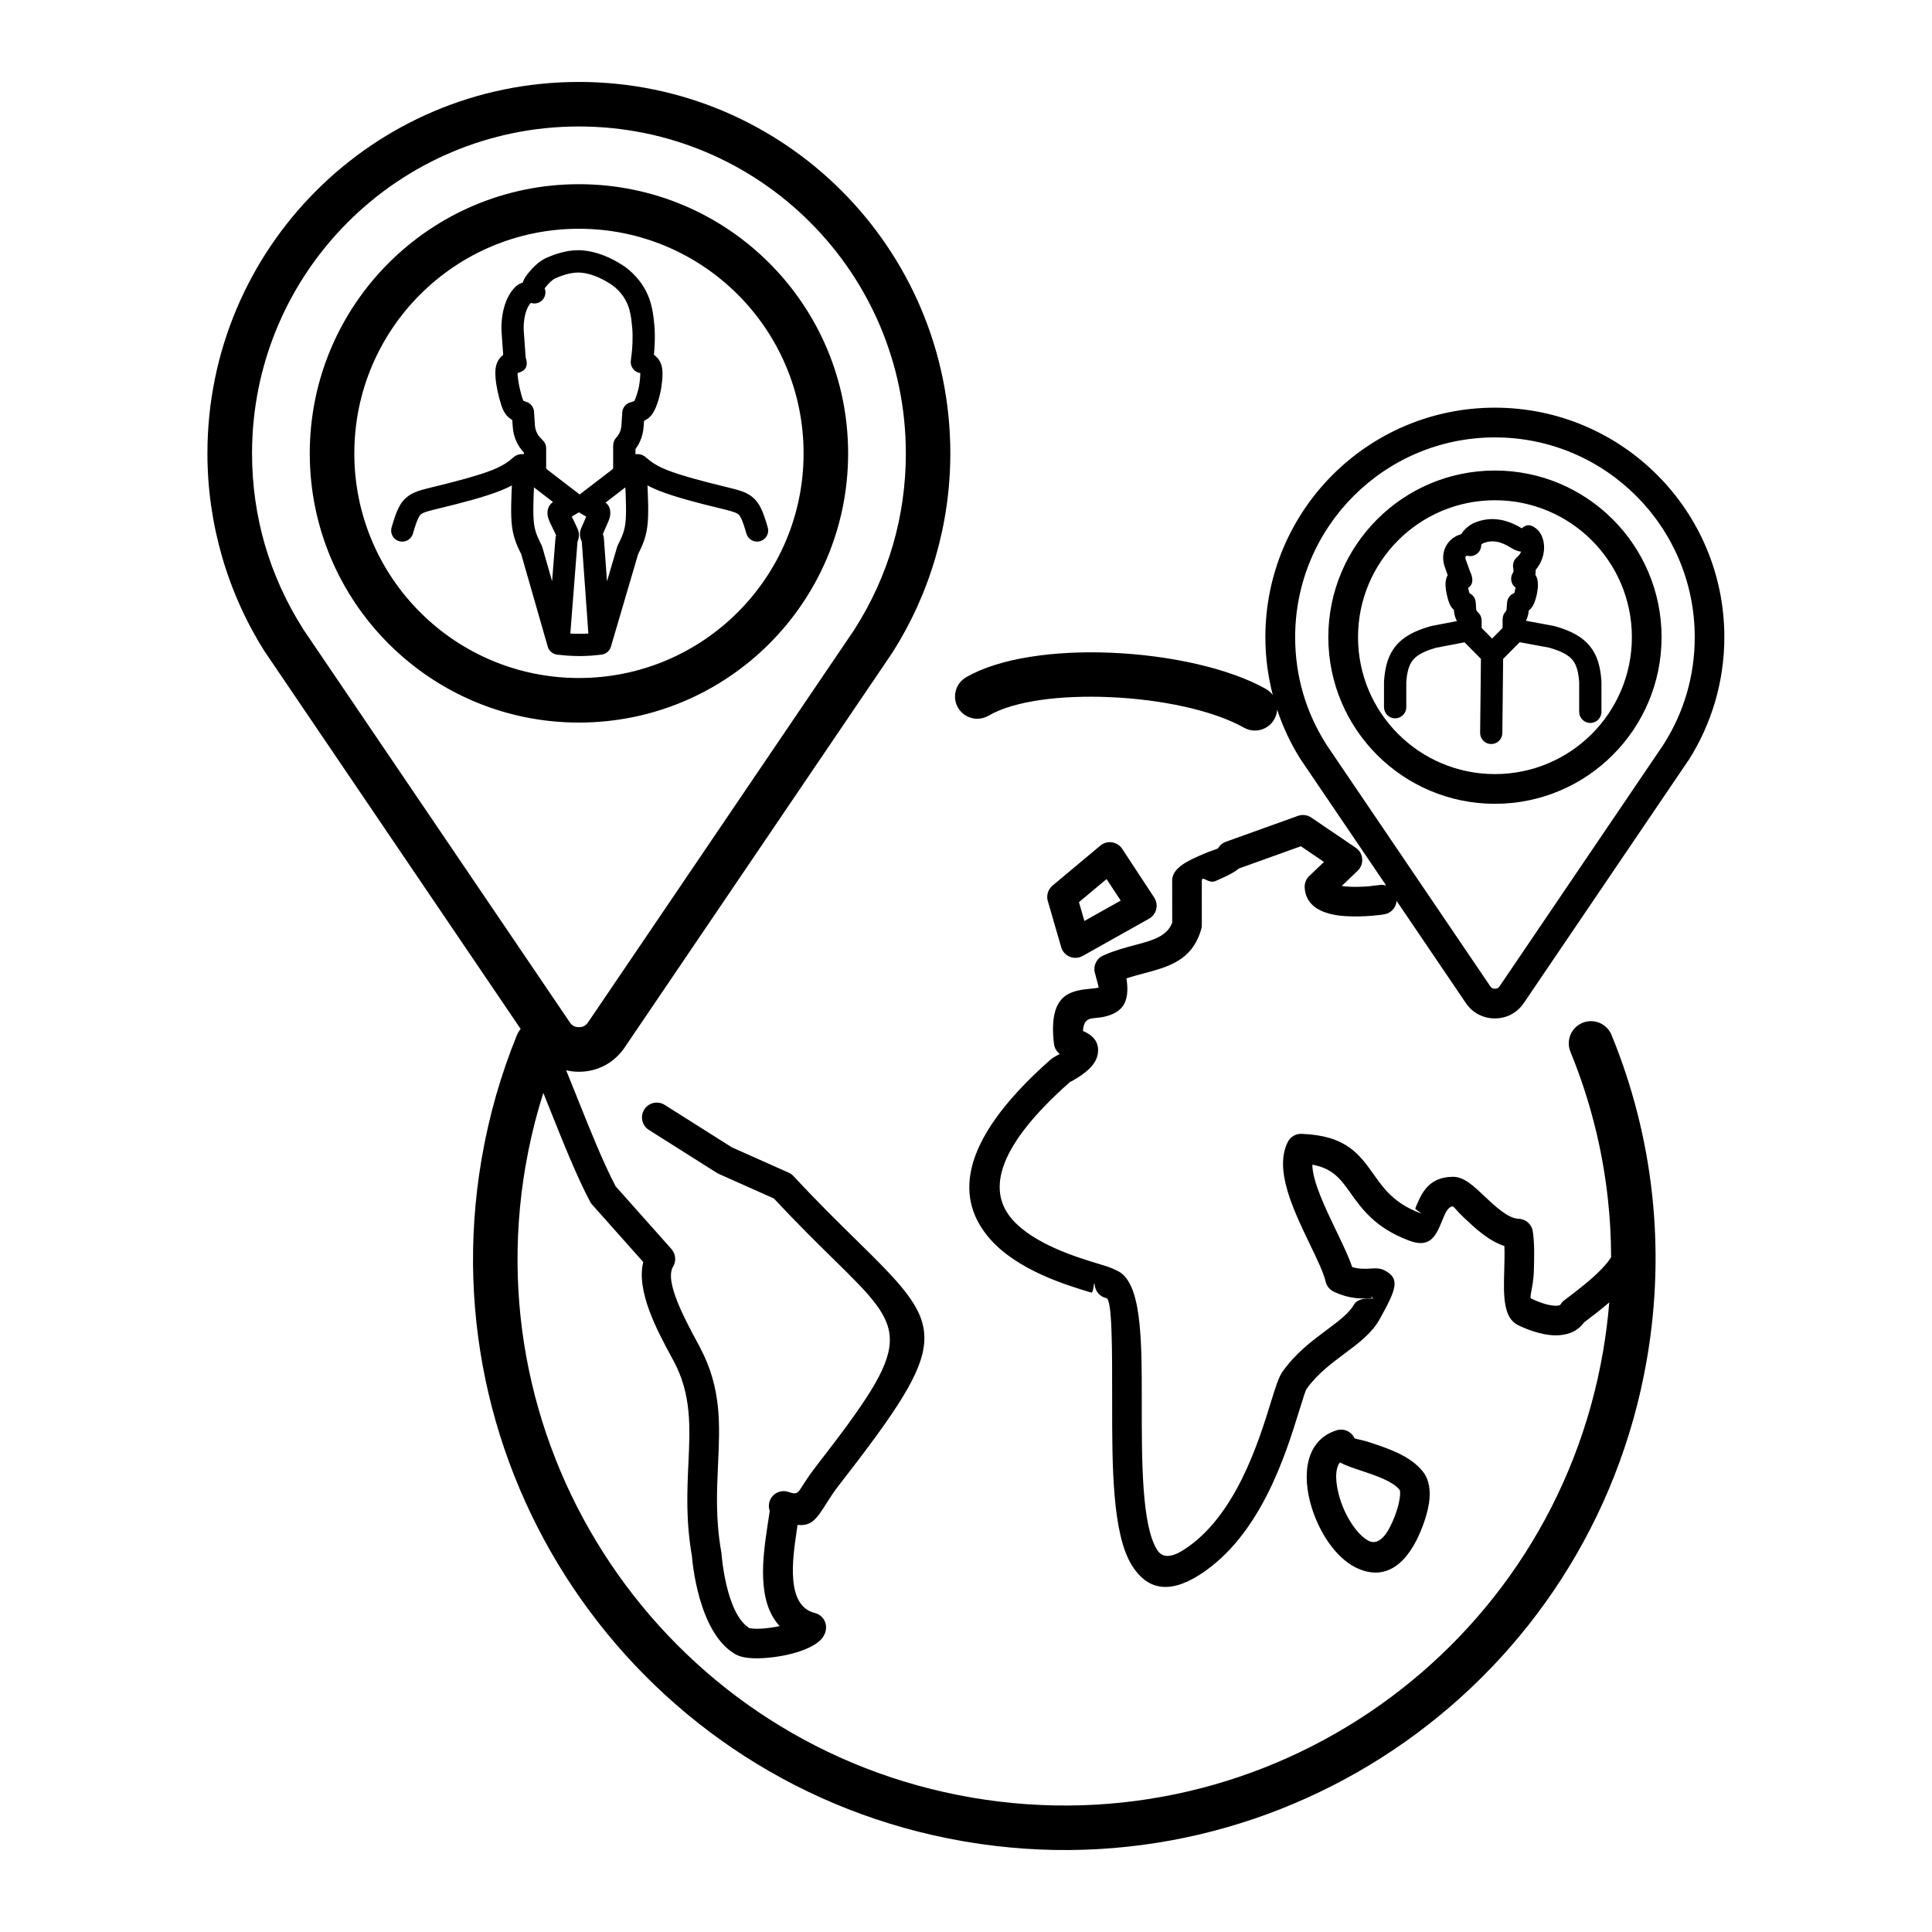 <?xml version="1.0" encoding="UTF-8"?>
<!-- Uploaded to: ICON Repo, www.svgrepo.com, Generator: ICON Repo Mixer Tools -->
<svg fill="#000000" width="800px" height="800px" version="1.1" viewBox="144 144 512 512" xmlns="http://www.w3.org/2000/svg">
 <path d="m282.79 250.26c0.105 0.047 0.316 0.117 0.594 0.203 1.172 0.332 2.059 1.371 2.141 2.656l0.227 3.519c0.047 0.676 0.191 1.297 0.438 1.863 0.25 0.57 0.613 1.102 1.09 1.598l0.488 0.512c0.594 0.543 0.969 1.32 0.969 2.188v5.07c0 0.141 0.02 0.246 0.055 0.316 0.035 0.074 0.094 0.145 0.176 0.215l8.594 6.598-0.004 0.008 0.051 0.039 8.625-6.617c0.098-0.078 0.168-0.16 0.211-0.238 0.035-0.07 0.051-0.176 0.051-0.316v-5.883h0.016c0-0.707 0.254-1.418 0.77-1.984 0.438-0.477 0.77-0.984 1-1.527 0.227-0.539 0.363-1.141 0.406-1.812l0.219-3.394c0.078-1.23 0.93-2.332 2.191-2.664l0.312-0.09 0.004 0.008c0.219-0.066 0.414-0.137 0.578-0.211l0.105-0.055c0.055-0.094 0.133-0.254 0.23-0.492 0.152-0.367 0.312-0.793 0.449-1.223 0.148-0.465 0.285-0.934 0.387-1.363 0.113-0.473 0.207-0.953 0.281-1.441 0.066-0.414 0.117-0.824 0.156-1.23l0.012-0.238c0.047-0.516 0.078-0.988 0.07-1.305l-0.004-0.109c-1.609-0.23-2.727-1.723-2.496-3.332 0.211-1.477 0.367-3.078 0.43-4.644 0.055-1.34 0.043-2.703-0.066-3.981l-0.008-0.066c-0.121-1.391-0.27-2.691-0.52-3.859-0.234-1.105-0.57-2.144-1.07-3.113-0.48-0.938-1.098-1.82-1.809-2.602-0.703-0.777-1.512-1.469-2.394-2.035-1.277-0.824-2.644-1.547-4.047-2.078-1.215-0.457-2.457-0.781-3.684-0.895-1.062-0.102-2.191 0.023-3.32 0.289-1.207 0.281-2.422 0.73-3.574 1.242-0.363 0.16-0.781 0.48-1.184 0.855-0.652 0.598-1.219 1.273-1.594 1.762 0.375 0.961 0.234 2.094-0.465 2.945-0.77 0.938-2.004 1.277-3.106 0.953l0.008 0.035c0.016 0.016 0.02 0.027 0.008 0.031-0.055 0.012-0.059-0.023-0.047-0.066l0.039 0.035-0.008-0.035-0.031-0.008 0.02-0.051-0.008-0.031-0.059 0.051 0.035 0.027-0.047-0.016c-0.641 0.617-1.113 1.656-1.43 2.836-0.445 1.648-0.562 3.457-0.43 4.934l0.027 0.238 0.461 6.481c0.051 0.133 0.098 0.281 0.141 0.449 0.426 1.676-0.004 2.977-2 3.562l-0.293 0.082c0.004 0.195 0.012 0.422 0.031 0.672l0.004 0.047c0.031 0.402 0.086 0.859 0.16 1.367 0.078 0.52 0.176 1.047 0.289 1.57 0.113 0.543 0.27 1.168 0.441 1.809l-0.012 0.004c0.117 0.438 0.238 0.848 0.355 1.188l0.086 0.211c0.086 0.238 0.152 0.406 0.207 0.516l0.066 0.031zm97.375 67.176-70.617 104.14c-1.398 2.059-3.184 3.668-5.254 4.766-2.086 1.105-4.406 1.684-6.863 1.684-1.168 0-2.305-0.133-3.398-0.387 0.965 2.344 1.996 4.922 3.07 7.613 3.141 7.856 6.684 16.727 10.031 23.113l14.82 16.664-0.008 0.008c1.113 1.25 1.336 3.129 0.422 4.633-2.328 3.84 3.129 13.953 6.332 19.898 0.539 1 0.312 0.559 0.805 1.484l-0.016 0.008c5.734 10.773 5.293 20.332 4.797 31.062-0.32 6.945-0.668 14.43 0.809 22.879 0.055 0.219 0.094 0.445 0.109 0.68 0.004 0.047 1.082 15.77 7.309 19.73l0.199 0.109c0.062 0.035-0.035-0.043 0.066-0.023 1.719 0.336 4.875 0.059 7.852-0.559-6.176-6.594-4.434-18.461-3.289-26.254 0.344-2.328 0.633-4.078 0.648-4.254-0.305-0.836-0.328-1.773 0-2.676 0.738-2.035 2.988-3.09 5.027-2.352 2.117 0.766 2.445 0.25 3.5-1.414 0.82-1.289 1.832-2.891 3.426-4.953l0.18-0.254c26.332-33.902 24.504-35.703 4.894-54.969-4.516-4.438-9.871-9.699-15.926-16.199l-14.492-6.465c-0.199-0.086-0.398-0.184-0.59-0.305l-18.043-11.398c-1.832-1.152-2.383-3.578-1.23-5.41 1.156-1.832 3.578-2.383 5.41-1.23l17.816 11.254 15.062 6.719c0.496 0.223 0.926 0.535 1.273 0.91 6.242 6.731 11.664 12.055 16.219 16.527 24.172 23.754 26.43 25.977-4.191 65.395l-0.191 0.23c-1.238 1.617-2.207 3.137-2.984 4.363-2.691 4.246-4.004 6.312-7.789 5.914l-0.246 1.703c-1.086 7.383-2.898 19.727 4.816 21.633 2.043 0.5 3.316 2.519 2.918 4.562l0.008 0.004c-0.105 0.539-0.312 1.07-0.617 1.586l0.012 0.008c-1.32 2.258-5.441 4.043-9.867 4.981-3.914 0.828-8.367 1.156-11.117 0.621-0.957-0.188-1.812-0.484-2.523-0.902-0.125-0.074-0.242-0.152-0.359-0.234-9.348-5.906-10.914-24.328-11.02-25.723-1.629-9.328-1.266-17.234-0.926-24.574 0.445-9.617 0.84-18.18-3.879-27.043l-0.004-0.008-0.012 0.008-0.773-1.453c-3.527-6.539-9.242-17.141-7.297-24.824l-13.555-15.238c-0.211-0.238-0.391-0.496-0.539-0.77-3.488-6.559-7.258-15.984-10.582-24.316-0.621-1.555-1.227-3.066-1.809-4.512-0.418 1.32-0.82 2.652-1.203 3.988-1.434 5.019-2.609 10.141-3.504 15.355l-0.004 0.008c-6.793 39.438 3.039 77.891 24.426 108.18 21.379 30.281 54.312 52.406 93.73 59.199l0.008 0.004c39.434 6.793 77.891-3.039 108.18-24.426 30.281-21.379 52.406-54.316 59.199-93.738 0.75-4.363 1.301-8.719 1.652-13.047-2.059 1.777-4.332 3.539-6.668 5.297-1.867 2.562-4.629 3.449-7.574 3.434-3.914-0.02-8.098-1.812-9.906-2.691-4.027-1.961-3.863-8-3.684-14.535 0.062-2.195 0.121-4.461 0.043-6.445-4.211-1.371-7.785-4.742-10.797-7.586-1.668-1.574-2.641-2.898-2.867-2.91-1.293 0.016-2.055 1.887-2.699 3.453-1.73 4.238-3.176 7.773-8.895 5.613-8.965-3.387-12.488-8.344-15.668-12.816-2.375-3.34-4.492-6.324-9.969-7.312 0.031 4.445 3.422 11.484 6.391 17.656 1.668 3.465 3.223 6.695 4.164 9.48 1.941 0.582 3.629 0.473 4.785 0.402 1.547-0.098 2.668-0.164 4.016 0.586 3.852 2.152 2.981 4.769-1.516 12.82-2.086 3.746-5.527 6.312-9.34 9.156-3.453 2.574-7.269 5.422-10.016 9.32-0.316 0.449-1.023 2.734-1.992 5.867-3.57 11.547-10.223 33.055-26.309 43.363-8.402 5.383-14.051 3.723-17.898-2.281-5.359-8.363-5.348-26.75-5.34-43.434 0.012-14.336 0.02-27.227-1.531-27.562-1.703-0.367-2.91-1.793-3.082-3.438-0.285-1.852-0.191 2.188-0.969 1.953-6.512-1.965-19.418-5.856-26.734-14.145-8.746-9.91-9.633-24.961 16.012-47.605l0.035-0.027c0.387-0.34 0.832-0.594 1.449-0.941l0.938-0.508c-0.852-0.641-1.414-1.617-1.535-2.688h-0.008c-1.566-13.484 4.57-14.098 10.051-14.641 0.684-0.07 1.352-0.137 1.766-0.25 0.062-0.02-0.07-0.676-0.957-3.879-0.535-1.93 0.473-3.922 2.273-4.668 2.906-1.297 5.734-2.043 8.406-2.758 4.5-1.195 8.441-2.242 9.805-5.93l-0.012-11.051h-0.016c0-3.504 4.16-5.324 8.293-7.133 2.027-0.887 3.781-1.32 3.914-1.543 0.496-0.848 1.262-1.441 2.129-1.73l19.016-6.828c1.258-0.449 2.594-0.219 3.602 0.5l11.715 7.953c1.789 1.215 2.258 3.652 1.047 5.441-0.16 0.238-0.344 0.449-0.543 0.641l0.004 0.004-4.223 4.035c1.414 0.219 3.043 0.266 4.562 0.227 0.961-0.023 1.883-0.078 2.684-0.145 0.957-0.129 1.969-0.254 2.93-0.344 0.555-0.062 1.098-0.008 1.605 0.148l-22.543-33.246-0.012 0.008c-2.621-4.121-4.762-8.602-6.344-13.359-0.055 0.859-0.297 1.715-0.742 2.516-1.594 2.84-5.188 3.852-8.027 2.258-8.25-4.648-22.039-7.527-35.641-8.105-12.875-0.547-25.262 0.945-32.113 4.938-2.816 1.629-6.418 0.668-8.051-2.144-1.633-2.812-0.672-6.418 2.144-8.051 8.855-5.152 23.605-7.133 38.48-6.504 15.32 0.648 31.129 4.051 40.945 9.582 0.75 0.422 1.371 0.98 1.855 1.629-1.285-4.93-1.969-10.07-1.969-15.34 0-16.793 6.809-31.996 17.812-43.004 11.004-11.008 26.211-17.812 43.004-17.812s31.996 6.809 43.004 17.812c11.008 11.004 17.812 26.211 17.812 43.004 0 5.856-0.844 11.551-2.418 16.973-1.625 5.602-4.016 10.844-7.047 15.609-0.082 0.129-0.168 0.25-0.266 0.367l-43.391 63.984c-0.887 1.309-2.016 2.328-3.328 3.023l0.004 0.008c-1.328 0.703-2.805 1.074-4.375 1.074-1.559 0-3.035-0.371-4.359-1.074l-0.012-0.008-0.004 0.008c-1.301-0.688-2.43-1.711-3.324-3.027l-18.336-27.043c-0.137 1.75-1.445 3.25-3.258 3.559-0.418 0.07-1.469 0.215-2.871 0.34l-0.492 0.043c-0.949 0.074-2.031 0.141-3.172 0.168-2.578 0.062-5.453-0.066-7.82-0.668-3.449-0.879-6.082-2.707-6.66-6.109v-0.016c-0.035-0.211-0.062-0.449-0.078-0.715-0.102-1.152 0.301-2.34 1.203-3.199l3.902-3.727-6.125-4.16-16.406 5.891c-1.535 1.277-3.906 2.312-6.281 3.356-1.773 0.777-3.555-1.68-3.555-0.062h-0.016l0.008 11.477c0.027 0.438-0.023 0.883-0.152 1.328-2.449 8.309-8.523 9.922-15.492 11.777-1.422 0.375-2.891 0.766-4.332 1.238 1.078 6.723-1.488 8.977-5.301 10.035-1.055 0.293-2.055 0.391-3.086 0.492-1.414 0.141-2.969 0.297-3.125 3.434 3.496 1.453 4.398 3.769 3.852 6.391-0.707 3.426-4.988 5.852-7.066 7.031-0.227 0.129 0.012-0.125-0.191 0.047-20.996 18.547-21.312 29.699-15.305 36.504 5.824 6.594 17.312 10.059 23.105 11.809 1.793 0.543 3.277 0.988 4.379 1.613 6.82 2.711 6.812 18.016 6.801 34.969-0.012 15.578-0.023 32.746 4.106 39.188 1.238 1.934 3.418 2.238 7.047-0.086 13.68-8.77 19.777-28.48 23.051-39.062 1.188-3.844 2.055-6.641 3.07-8.082 3.488-4.949 7.816-8.18 11.738-11.102 3.125-2.332 5.945-4.434 7.188-6.668 1.48-2.652 6.422-1.02 4.805-2.008l0.012 0.168c0.043 0.051 0.055 0.086 0.004 0.09-2.238 0.141-5.766 0.359-10.164-1.734l0.004-0.008c-1.051-0.5-1.867-1.461-2.141-2.684-0.523-2.293-2.269-5.918-4.18-9.887-4.387-9.109-9.523-19.781-5.844-27.082 0.672-1.324 2.062-2.207 3.644-2.152 11.793 0.434 15.27 5.324 19.25 10.926 2.519 3.547 5.312 7.477 12.035 10.016 1.406 0.531-1.277-0.844-1.129-1.215 1.543-3.773 3.383-8.277 9.852-8.344l0.102-0.004c2.906-0.012 5.34 2.289 8.246 5.035 2.856 2.691 6.383 6.023 9.145 6.09 1.863 0.043 3.488 1.414 3.781 3.32 0.492 3.121 0.387 6.93 0.289 10.555-0.105 3.902-1.281 6.988-0.746 7.25 1.297 0.629 4.227 1.91 6.527 1.922 0.621 0.004 1.129-0.082 1.277-0.332 0.254-0.422 0.594-0.809 1.012-1.121 3.797-2.852 7.441-5.691 10.051-8.461 0.953-1.012 1.754-1.992 2.348-2.926-0.008-5.188-0.293-10.328-0.848-15.402-1.48-13.582-4.867-26.711-9.93-39.055-1.234-3.004 0.199-6.441 3.207-7.68 3.004-1.234 6.441 0.199 7.68 3.207 5.488 13.383 9.16 27.598 10.758 42.281 1.539 14.113 1.172 28.656-1.324 43.316-0.027 0.23-0.066 0.457-0.117 0.68-7.422 42.477-31.312 77.965-63.977 101.03s-74.102 33.699-116.61 26.469c-0.238-0.027-0.477-0.07-0.707-0.125-42.473-7.418-77.961-31.312-101.03-63.977-23.062-32.664-33.695-74.105-26.465-116.61 0.027-0.227 0.066-0.453 0.117-0.676 0.969-5.562 2.219-10.988 3.723-16.262 1.57-5.488 3.422-10.84 5.535-16.039 0.25-0.621 0.598-1.176 1.012-1.656l-67.684-99.816-0.016 0.012c-4.906-7.715-8.773-16.203-11.406-25.262-2.543-8.77-3.91-17.992-3.91-27.477 0-27.184 11.02-51.793 28.832-69.605s42.426-28.832 69.605-28.832c27.184 0 51.793 11.02 69.609 28.832 17.812 17.812 28.832 42.422 28.832 69.605 0 9.484-1.363 18.707-3.91 27.477-2.629 9.062-6.5 17.547-11.406 25.262-0.121 0.191-0.25 0.371-0.391 0.547zm-80.352 97.539 70.617-104.14 0.16-0.266c4.356-6.856 7.773-14.324 10.066-22.219 2.215-7.633 3.402-15.75 3.402-24.199 0-23.922-9.695-45.582-25.375-61.258-15.676-15.676-37.336-25.375-61.258-25.375-23.922 0-45.582 9.695-61.258 25.375-15.676 15.676-25.375 37.336-25.375 61.258 0 8.449 1.188 16.57 3.402 24.199 2.293 7.894 5.711 15.363 10.066 22.219l-0.016 0.012 70.793 104.39c0.285 0.418 0.629 0.734 1.012 0.938 0.371 0.195 0.836 0.301 1.375 0.301 0.539 0 1-0.105 1.375-0.301 0.383-0.203 0.727-0.52 1.012-0.938zm-2.387-222.16c19.699 0 37.535 7.984 50.441 20.895 12.91 12.906 20.895 30.742 20.895 50.441 0 19.699-7.984 37.535-20.895 50.441-12.906 12.91-30.742 20.895-50.441 20.895-19.699 0-37.535-7.984-50.441-20.895-12.91-12.906-20.895-30.746-20.895-50.441 0-19.699 7.984-37.535 20.895-50.441 12.906-12.91 30.746-20.895 50.441-20.895zm42.094 29.242c-10.773-10.773-25.656-17.434-42.094-17.434s-31.32 6.66-42.094 17.434c-10.773 10.773-17.434 25.656-17.434 42.094s6.66 31.32 17.434 42.094c10.773 10.773 25.656 17.434 42.094 17.434s31.32-6.66 42.094-17.434c10.773-10.77 17.438-25.656 17.438-42.094s-6.664-31.32-17.438-42.094zm201.87 183.34 43.391-63.988 0.109-0.18c2.664-4.191 4.754-8.754 6.152-13.578 1.352-4.66 2.078-9.621 2.078-14.789 0-14.621-5.926-27.859-15.508-37.438s-22.816-15.508-37.438-15.508c-14.621 0-27.855 5.926-37.438 15.508s-15.508 22.816-15.508 37.438c0 5.168 0.727 10.129 2.078 14.789 1.398 4.824 3.488 9.387 6.152 13.578l-0.012 0.008 43.508 64.164c0.141 0.203 0.32 0.367 0.527 0.477l-0.004 0.008c0.18 0.094 0.414 0.141 0.688 0.141 0.27 0 0.5-0.051 0.688-0.148l0.004 0.008 0.012-0.008c0.195-0.102 0.367-0.266 0.512-0.477zm-1.215-136.7c12.195 0 23.23 4.945 31.223 12.938 7.988 7.988 12.934 19.031 12.934 31.223 0 12.191-4.945 23.23-12.934 31.223-7.992 7.988-19.031 12.934-31.223 12.934-12.191 0-23.23-4.945-31.223-12.934-7.988-7.992-12.934-19.031-12.934-31.223 0-12.191 4.945-23.23 12.934-31.223s19.031-12.938 31.223-12.938zm25.66 18.5c-6.566-6.566-15.637-10.625-25.66-10.625-10.02 0-19.09 4.059-25.656 10.625-6.566 6.566-10.629 15.637-10.629 25.66 0 10.02 4.062 19.09 10.629 25.656 6.566 6.566 15.637 10.629 25.656 10.629s19.09-4.062 25.66-10.629c6.566-6.566 10.629-15.637 10.629-25.656s-4.062-19.094-10.629-25.66zm-58.48 200.43c-0.527-0.293 0.09 0.117 0.254 0.309l-0.012-0.168zm-80.211-65.539 0.043-0.039c0.086-0.41 0.051-0.289-0.043 0.039zm71.941 109.47c-1.457 1.887-1.172 5.781 0.031 9.66 0.773 2.492 1.965 4.961 3.406 7.035 1.312 1.887 2.766 3.367 4.195 4.09 1.711 0.871 3.75 0.066 5.703-3.781 0.43-0.852 2.047-4.289 2.5-7.394 0.16-1.113 0.207-2.047-0.027-2.34l-0.125-0.168c-1.891-2.203-6.352-3.688-10.035-4.91-2.133-0.707-4.078-1.355-5.648-2.191zm-7.469 11.965c-2.684-8.633-1.633-17.688 6.293-20.375 1.914-0.777 4.129 0.066 5.027 1.953 0.117 0.246 1.875 0.414 4.258 1.207 4.672 1.551 10.328 3.43 13.637 7.379l0.215 0.25c1.82 2.297 2.102 5.332 1.656 8.367-0.617 4.219-2.711 8.691-3.269 9.793-4.539 8.934-10.562 10.148-16.25 7.258-2.664-1.355-5.109-3.727-7.117-6.613-1.875-2.699-3.434-5.93-4.453-9.219zm-61.684-160.44 1.445 4.981 9.621-5.398-3.746-5.703zm-4.707 11.918-3.469-11.949c-0.547-1.508-0.129-3.266 1.172-4.356l12.551-10.5c0.148-0.133 0.312-0.258 0.484-0.371 1.816-1.188 4.254-0.68 5.441 1.141l8.48 12.914 0.137 0.23c1.062 1.895 0.387 4.289-1.508 5.352l-17.605 9.883-0.004-0.008c-0.254 0.145-0.531 0.262-0.828 0.344-2.082 0.605-4.254-0.594-4.856-2.676zm117.12-76.359-0.211 19.621c-0.012 1.625-1.34 2.93-2.965 2.918-1.625-0.012-2.93-1.34-2.918-2.965l0.211-19.609-0.023-0.027-4.043-4.086c-0.102-0.09-0.199-0.18-0.293-0.273l-7.481 1.43c-3.133 0.883-5.07 1.906-6.191 3.277-1.074 1.309-1.547 3.188-1.75 5.781v6.703c0 1.629-1.324 2.953-2.953 2.953s-2.953-1.324-2.953-2.953v-6.758l0.012-0.207c0.277-3.867 1.102-6.824 3.098-9.258 1.934-2.356 4.801-3.981 9.164-5.211 0.125-0.043 0.25-0.074 0.383-0.102l6.672-1.277c-0.082-0.152-0.156-0.305-0.223-0.461-0.328-0.742-0.516-1.535-0.574-2.391l-0.008-0.109c-0.309-0.27-0.57-0.578-0.812-0.977l-0.008 0.004c-0.195-0.324-0.355-0.672-0.504-1.086l-0.059-0.188c-0.105-0.301-0.188-0.574-0.25-0.805-0.086-0.309-0.176-0.699-0.266-1.113-0.086-0.387-0.148-0.727-0.191-1.02-0.051-0.332-0.09-0.664-0.113-0.984l-0.004-0.09c-0.02-0.309-0.027-0.617-0.008-0.938 0.027-0.473 0.105-0.922 0.258-1.352 0.086-0.234 0.191-0.457 0.316-0.668l-0.594-1.668c-0.754-1.871-0.758-3.562-0.301-4.988 0.301-0.941 0.801-1.746 1.422-2.406 0.602-0.633 1.332-1.129 2.113-1.469 0.301-0.129 0.613-0.234 0.93-0.32 0.148-0.246 0.32-0.484 0.5-0.715 0.066-0.086 0.137-0.164 0.211-0.238 0.672-0.77 1.535-1.434 2.191-1.789 0.102-0.055 0.223-0.117 0.379-0.184 2.406-1.07 4.758-1.289 7.039-0.902 2.012 0.344 3.918 1.152 5.723 2.262 1.062-0.859 1.953-1.312 3.711-0.02 0.305 0.223 0.574 0.48 0.812 0.766 0.898 1.074 1.457 2.766 1.398 4.598-0.051 1.629-0.578 3.465-1.789 5.113-0.133 0.188-0.277 0.367-0.43 0.547 0.012 0.473-0.02 0.906-0.078 1.316 0.168 0.266 0.309 0.555 0.418 0.879 0.164 0.477 0.234 1 0.246 1.535v0.023c0.012 0.43-0.008 0.785-0.031 1.086l-0.043 0.297c-0.027 0.238-0.055 0.477-0.094 0.707-0.055 0.359-0.125 0.711-0.203 1.051l-0.035 0.125c-0.078 0.316-0.16 0.605-0.238 0.852-0.129 0.402-0.246 0.727-0.34 0.945l-0.082 0.18c-0.117 0.262-0.246 0.504-0.402 0.742-0.246 0.395-0.539 0.715-0.895 1.008l-0.062 0.051c-0.055 0.785-0.234 1.531-0.535 2.242-0.066 0.156-0.141 0.312-0.215 0.461l7.277 1.348c0.105 0.02 0.211 0.039 0.316 0.07 4.449 1.234 7.359 2.871 9.316 5.254 1.969 2.398 2.797 5.301 3.086 9.082 0.016 0.125 0.023 0.254 0.023 0.383v7.988c0 1.633-1.32 2.953-2.953 2.953-1.629 0-2.953-1.32-2.953-2.953v-7.938c-0.199-2.594-0.676-4.473-1.746-5.781-1.129-1.375-3.078-2.402-6.231-3.285l-7.769-1.438c-0.098 0.102-0.203 0.199-0.312 0.293l-4.106 4.148zm-8.973-17.602 0.043 0.156c0.934 0.445 1.602 1.371 1.672 2.477l0.113 1.703c0.008 0.145 0.039 0.277 0.086 0.387 0.051 0.113 0.129 0.227 0.234 0.34l0.16 0.168c0.594 0.543 0.969 1.32 0.969 2.188v1.961l2.777 2.805 2.777-2.809v-2.352h0.016c0-0.707 0.254-1.422 0.77-1.984 0.094-0.102 0.16-0.207 0.203-0.309 0.043-0.098 0.07-0.227 0.078-0.383l0.109-1.645c0.074-1.141 0.812-2.164 1.914-2.574l0.164-0.547 0.023-0.098c0.047-0.199 0.086-0.391 0.113-0.566l0.035-0.234c-1.23-0.934-1.531-2.68-0.664-3.981 0.062-0.09 0.105-0.172 0.117-0.25 0.039-0.203 0.02-0.539-0.074-1.082-0.168-0.996 0.184-2.059 1.016-2.754 0.262-0.219 0.477-0.445 0.641-0.672l0.012-0.012c0.188-0.25 0.328-0.516 0.43-0.777-0.719-0.078-1.547-0.348-2.504-0.914l-0.094-0.059c-1.305-0.84-2.621-1.449-3.922-1.668-1.184-0.199-2.41-0.082-3.684 0.477-0.109 0.062-0.234 0.156-0.355 0.27 0.016 0.34-0.031 0.691-0.141 1.035-0.496 1.547-2.152 2.398-3.699 1.902-0.016-0.004-0.016 0.023-0.07 0.047-0.059 0.027-0.121 0.07-0.176 0.133-0.039 0.039-0.07 0.09-0.086 0.145-0.066 0.203-0.039 0.508 0.125 0.938 0.055 0.109 0.102 0.219 0.141 0.336l1.039 2.906c0.141 0.219 0.266 0.512 0.371 0.949l-0.008 0.004c0.332 1.328 0.113 2.394-0.961 3.062l0.094 0.488c0.043 0.207 0.113 0.484 0.195 0.793zm3.508-13c-0.023 0.012-0.012 0.004 0.012-0.004zm-257.12-32.734c-0.293-0.164-0.566-0.352-0.816-0.559-0.473-0.383-0.867-0.832-1.23-1.426h-0.012c-0.277-0.461-0.516-0.98-0.746-1.633l-0.078-0.254c-0.16-0.473-0.324-1.02-0.48-1.59h-0.012c-0.172-0.641-0.352-1.383-0.512-2.133-0.148-0.707-0.27-1.348-0.355-1.918-0.094-0.625-0.164-1.227-0.207-1.801l-0.004-0.082c-0.039-0.555-0.051-1.098-0.023-1.633 0.039-0.684 0.148-1.324 0.359-1.914 0.262-0.727 0.699-1.371 1.188-1.871 0.16-0.164 0.336-0.32 0.52-0.461l-0.387-5.453c-0.191-2.106-0.031-4.684 0.598-7.016 0.594-2.191 1.609-4.234 3.156-5.668 0.465-0.434 1.141-0.789 1.848-1.039 0.172-0.59 0.457-1.184 0.891-1.773 0.52-0.703 1.422-1.824 2.492-2.805 0.832-0.762 1.785-1.465 2.801-1.918 1.449-0.641 3-1.211 4.609-1.586 1.688-0.395 3.441-0.574 5.215-0.402 1.793 0.168 3.543 0.613 5.207 1.242 1.828 0.691 3.562 1.605 5.152 2.629 1.297 0.836 2.504 1.871 3.574 3.047 1.066 1.176 1.977 2.481 2.684 3.848 0.766 1.484 1.262 3.008 1.598 4.59 0.324 1.512 0.5 3.019 0.633 4.574l0.008 0.082c0.121 1.445 0.133 3.059 0.066 4.707-0.043 0.988-0.109 1.973-0.203 2.926 0.184 0.129 0.363 0.273 0.535 0.43 0.59 0.539 1.074 1.227 1.379 2.109l0.004 0.016 0.008-0.004c0.23 0.676 0.332 1.441 0.348 2.238 0.02 0.711-0.016 1.355-0.07 1.949l-0.039 0.281c-0.051 0.531-0.117 1.062-0.195 1.582-0.098 0.625-0.219 1.258-0.375 1.902-0.152 0.645-0.328 1.258-0.5 1.797-0.207 0.648-0.422 1.23-0.613 1.688-0.227 0.543-0.457 1.008-0.738 1.441-0.348 0.543-0.727 0.969-1.18 1.344l-0.246 0.18c-0.289 0.207-0.605 0.395-0.938 0.562l-0.098 1.477c-0.086 1.32-0.375 2.559-0.871 3.727-0.34 0.801-0.77 1.555-1.301 2.262v1.371c0.316-0.047 0.641-0.047 0.957 0l0.238 0.043c0.574 0.121 1.117 0.387 1.582 0.801 0.621 0.551 1.309 1.102 2.184 1.656 0.898 0.566 2.004 1.137 3.453 1.711 1.863 0.738 4.367 1.512 6.914 2.227 2.66 0.742 5.188 1.379 7.141 1.859l0.926 0.227c3.852 0.941 5.691 1.391 7.34 2.625l0.188 0.156c0.938 0.738 1.672 1.66 2.356 3.062 0.574 1.176 1.117 2.758 1.777 5.039 0.453 1.562-0.445 3.191-2.004 3.644-1.562 0.453-3.191-0.445-3.644-2.004-0.559-1.938-1-3.234-1.434-4.121-0.238-0.492-0.449-0.789-0.672-0.98l-0.098-0.07c-0.719-0.539-2.168-0.891-5.195-1.633l-0.926-0.227c-2.129-0.52-4.816-1.195-7.352-1.906-2.652-0.742-5.328-1.574-7.488-2.434-1.184-0.469-2.188-0.938-3.062-1.406l0.098 2.148c0.09 2.277 0.129 4.375 0.066 6.129-0.074 2.055-0.285 3.664-0.727 5.258-0.422 1.52-1.031 2.945-1.914 4.672l-7.168 24.387c-0.281 1.18-1.273 2.102-2.531 2.242-1.047 0.121-1.926 0.215-2.828 0.281-0.961 0.066-1.887 0.102-2.957 0.102-1.047 0-2.012-0.035-3.023-0.102h-0.012c-0.93-0.062-1.828-0.152-2.824-0.266-1.195-0.094-2.266-0.914-2.613-2.137l-7.035-24.535c-0.875-1.711-1.477-3.129-1.898-4.637-0.445-1.598-0.656-3.199-0.727-5.258v-0.012c-0.062-1.75-0.023-3.844 0.066-6.121l0.098-2.148c-0.879 0.469-1.883 0.938-3.066 1.406-2.16 0.855-4.84 1.691-7.488 2.434-2.535 0.711-5.223 1.387-7.352 1.906l-0.891 0.219c-3.066 0.746-4.527 1.105-5.246 1.641-0.254 0.191-0.484 0.496-0.754 1.055-0.43 0.883-0.871 2.18-1.434 4.117-0.449 1.562-2.086 2.457-3.644 2.004-1.562-0.449-2.457-2.086-2.008-3.644 0.664-2.281 1.207-3.863 1.777-5.039 0.727-1.496 1.512-2.441 2.539-3.207l0.012-0.012c1.664-1.242 3.504-1.691 7.367-2.637l0.891-0.215c1.957-0.48 4.484-1.117 7.144-1.863 2.543-0.715 5.051-1.488 6.91-2.227 1.453-0.578 2.555-1.145 3.457-1.711 0.875-0.551 1.559-1.102 2.176-1.648l-0.004-0.008c0.52-0.461 1.156-0.75 1.832-0.844 0.316-0.047 0.641-0.047 0.957 0v-0.43c-0.871-0.949-1.551-1.973-2.039-3.09-0.527-1.195-0.832-2.481-0.922-3.867l-0.109-1.691zm4.981-31.027-0.012-0.012zm0.02-0.055c0.012-0.031 0.02-0.055-0.008-0.031zm24.953 48.945-5.227 4.012c1.098 0.891 1.371 2.062 1.211 3.328h0.012c-0.09 0.73-0.332 1.32-0.555 1.836l-0.109 0.227-1.191 2.75 0.008 0.004-0.109 0.242 0.043 0.094c0.137 0.316 0.215 0.645 0.238 0.969l0.82 11.438 2.688-9.137c0.059-0.199 0.137-0.387 0.227-0.562 0.762-1.48 1.27-2.629 1.582-3.75 0.312-1.125 0.465-2.316 0.52-3.894 0.059-1.586 0.02-3.539-0.066-5.691l-0.086-1.863zm-11.738 6.93c-0.191-0.094-0.371-0.211-0.543-0.348l-0.164 0.105-1.746 1.039 1.141 2.352-0.012 0.004c0.617 1.258 1.191 2.438 0.387 4.309l-1.898 24.34c0.73 0.043 1.52 0.066 2.473 0.066 0.902 0 1.633-0.023 2.305-0.066l-1.738-24.363-0.109-0.238c-0.738-1.715-0.309-2.805 0.215-3.953l0.195-0.438 0.008 0.004 0.863-1.988-1.379-0.82zm-7.664 17.934 0.891-11.414c0.023-0.277 0.078-0.547 0.172-0.797l-0.012 0.004c-0.547-1.117-1.078-2.246-1.621-3.367l-0.078-0.18c-0.238-0.523-0.469-1.137-0.543-1.801-0.148-1.32 0.184-2.551 1.426-3.445l-5.031-3.863-0.086 1.863c-0.086 2.152-0.121 4.106-0.066 5.691 0.059 1.578 0.207 2.769 0.523 3.898 0.316 1.133 0.828 2.293 1.605 3.793 0.09 0.176 0.16 0.359 0.215 0.543z"/>
</svg>